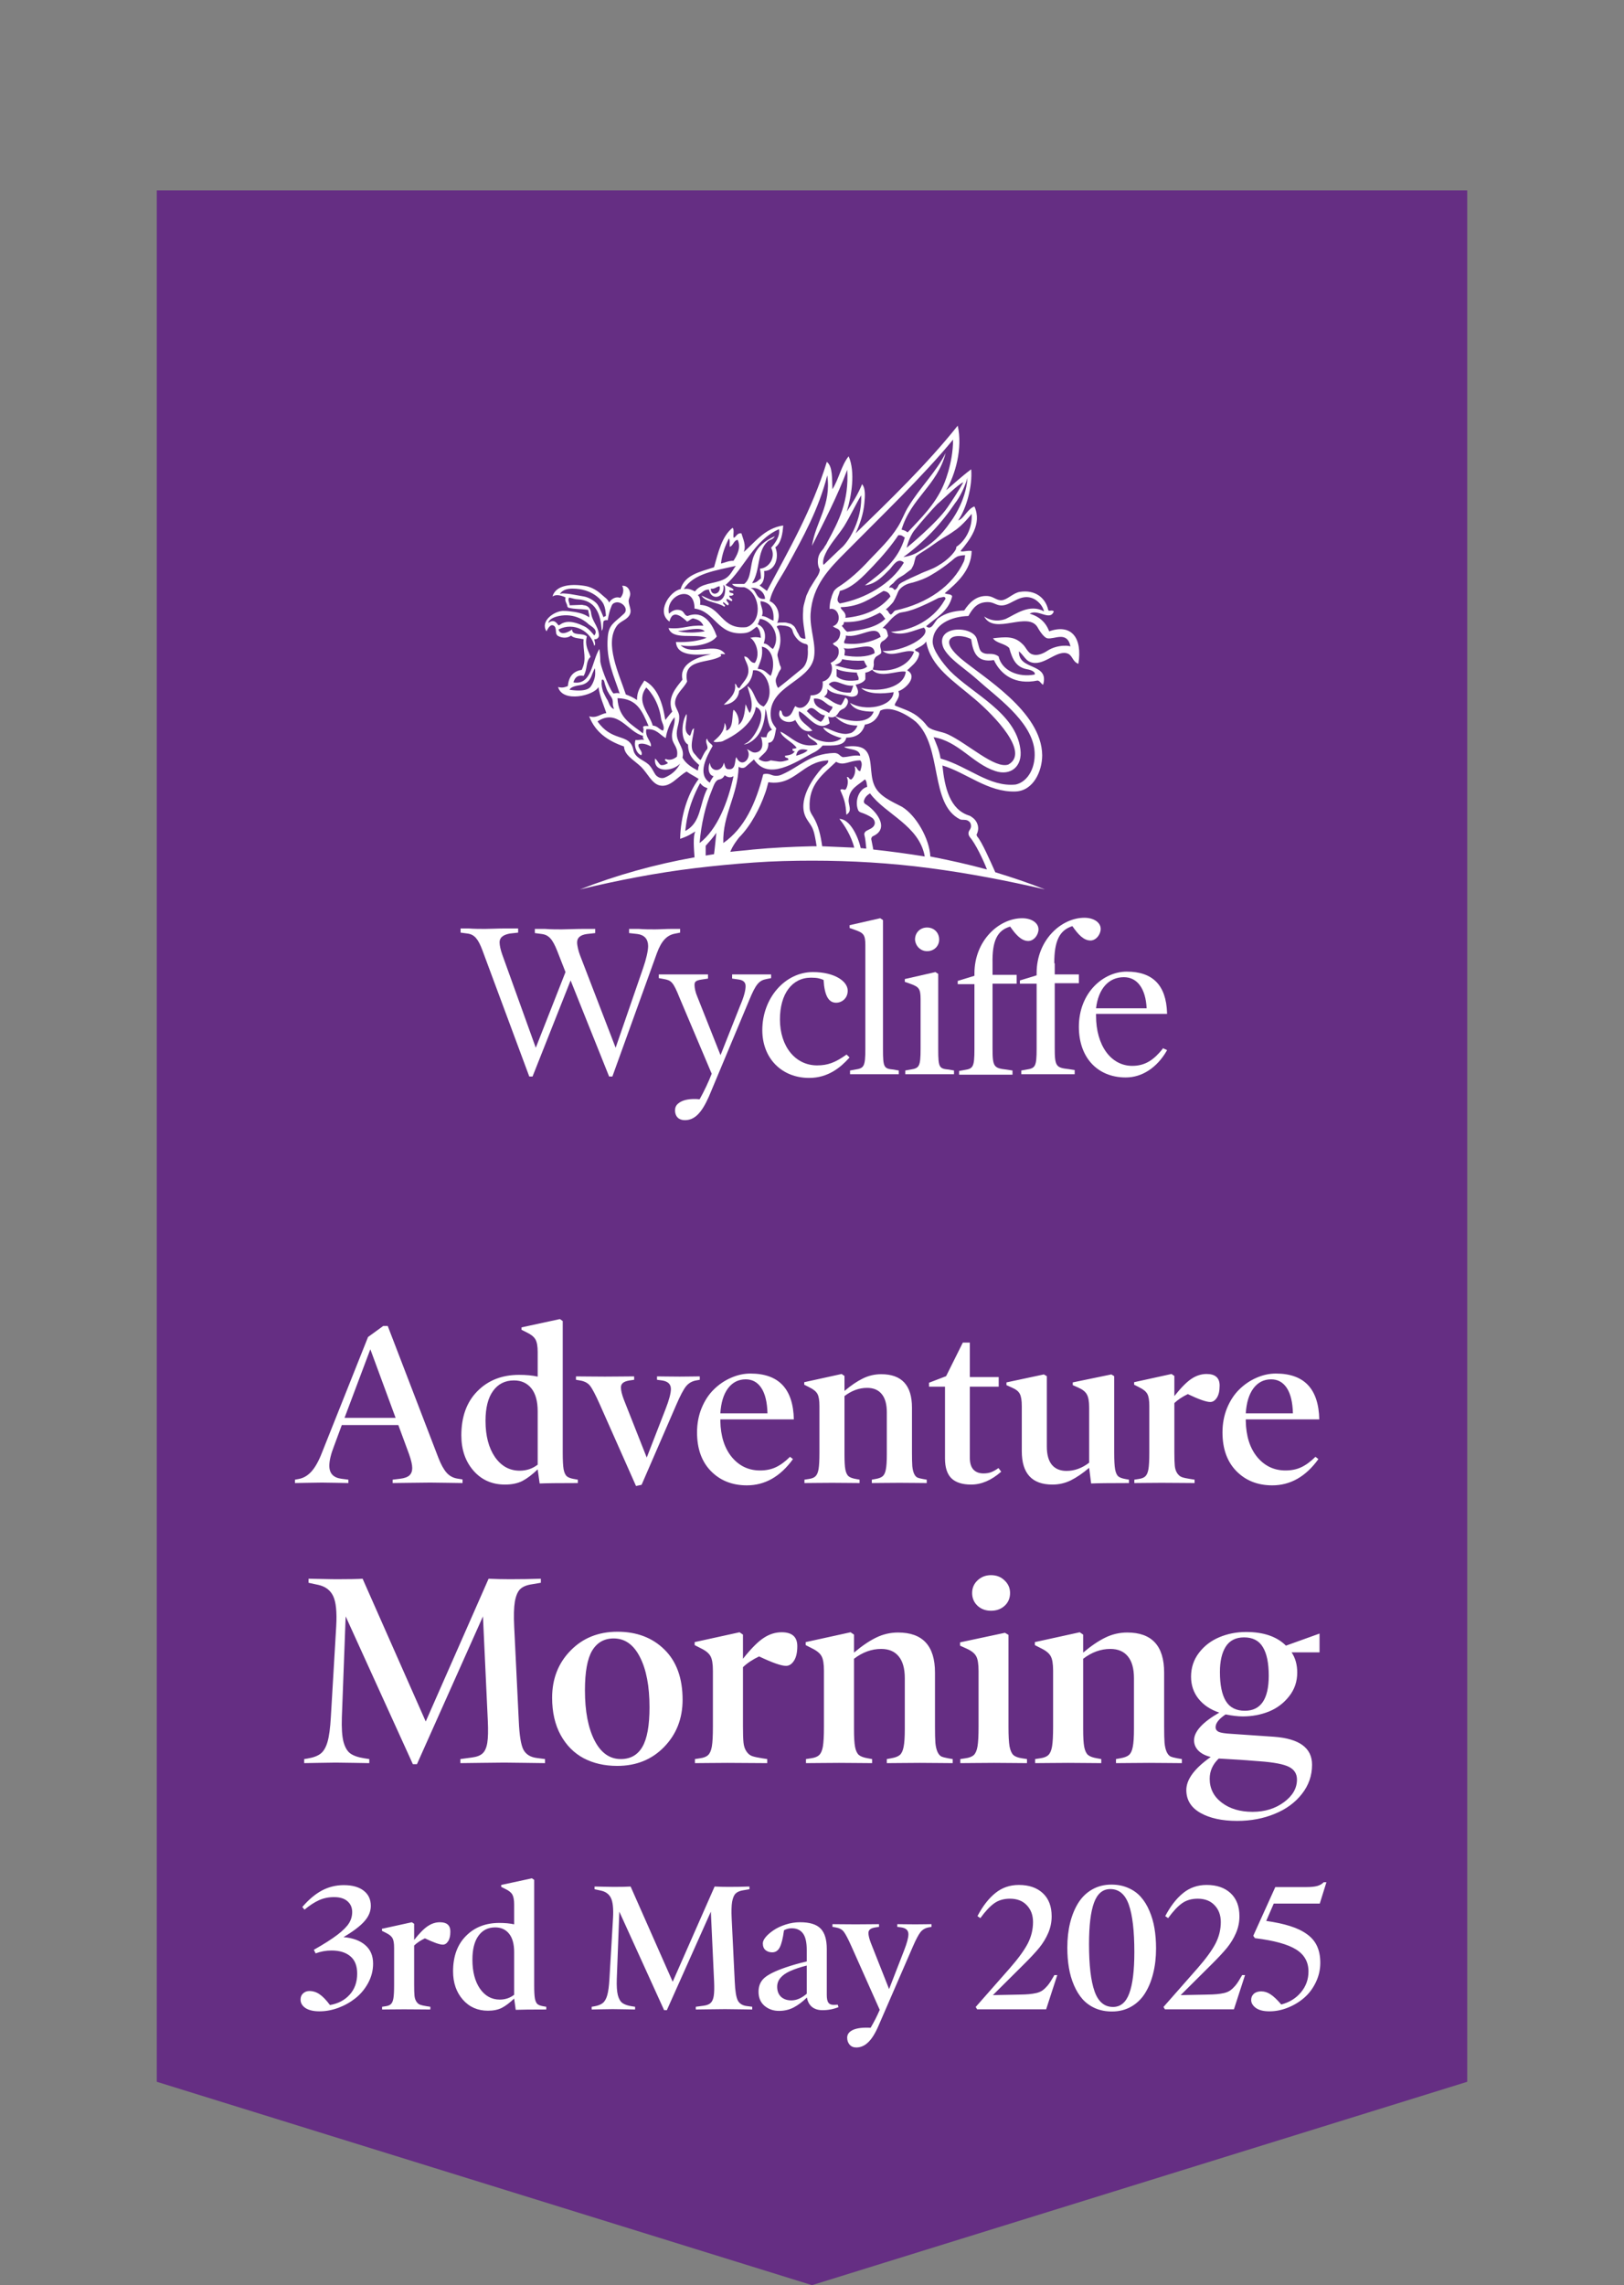 <svg width="145" height="204" viewBox="0 0 145 204" fill="none" xmlns="http://www.w3.org/2000/svg">
<rect x="0" y="0" width="145" height="204" fill="#808080" stroke="none"/>
<g clip-path="url(#clip0_1_30)">
<path d="M131 185.845L72.5 204L14 185.845V17H131V185.845Z" fill="#652E83"/>
<path d="M41.299 132.072V132.395C41.195 132.395 40.755 132.388 39.98 132.375C39.212 132.362 38.691 132.355 38.418 132.355C38.138 132.355 37.533 132.362 36.602 132.375C35.671 132.388 35.156 132.395 35.059 132.395V132.092L35.703 132.014C36.1 131.968 36.383 131.867 36.553 131.711C36.722 131.555 36.807 131.337 36.807 131.057C36.807 130.764 36.712 130.35 36.523 129.816L35.566 127.219H30.518L29.824 129.094C29.544 129.81 29.404 130.396 29.404 130.852C29.404 131.535 29.769 131.923 30.498 132.014L31.104 132.092V132.395C30.999 132.395 30.648 132.388 30.049 132.375C29.45 132.362 29.014 132.355 28.74 132.355C28.467 132.355 28.024 132.362 27.412 132.375C26.8 132.388 26.442 132.395 26.338 132.395V132.092L26.66 132.033C27.096 131.955 27.48 131.73 27.812 131.359C28.145 130.988 28.454 130.435 28.74 129.699L32.861 119.357L34.219 118.371H34.619L39.141 130.139C39.368 130.725 39.609 131.164 39.863 131.457C40.117 131.75 40.436 131.929 40.82 131.994L41.299 132.072ZM30.762 126.574H35.322L33.066 120.451L30.762 126.574ZM51.592 132.092V132.395C49.88 132.395 48.743 132.408 48.184 132.434L48.008 131.174C47.52 131.643 47.064 131.988 46.641 132.209C46.217 132.424 45.7 132.531 45.088 132.531C43.935 132.531 42.998 132.118 42.275 131.291C41.553 130.464 41.191 129.413 41.191 128.137C41.191 126.47 41.67 125.155 42.627 124.191C43.584 123.221 44.824 122.736 46.348 122.736C46.986 122.736 47.539 122.788 48.008 122.893V120.695C48.008 120.188 47.943 119.816 47.812 119.582C47.682 119.348 47.428 119.139 47.051 118.957L46.562 118.713V118.498L49.99 117.756L50.244 117.932V129.699C50.244 130.37 50.27 130.858 50.322 131.164C50.381 131.464 50.475 131.672 50.605 131.789C50.736 131.9 50.95 131.981 51.25 132.033L51.592 132.092ZM48.008 130.754V125.998C48.008 125.093 47.819 124.406 47.441 123.938C47.064 123.469 46.546 123.234 45.889 123.234C45.094 123.234 44.473 123.547 44.023 124.172C43.574 124.79 43.35 125.679 43.35 126.838C43.35 128.173 43.63 129.25 44.19 130.07C44.756 130.884 45.495 131.291 46.406 131.291C47.005 131.291 47.539 131.112 48.008 130.754ZM62.48 122.873V123.176L62.158 123.234C61.787 123.299 61.484 123.475 61.25 123.762C61.022 124.048 60.732 124.598 60.381 125.412L57.285 132.551L56.787 132.658L53.545 125.354C53.161 124.494 52.871 123.944 52.676 123.703C52.48 123.456 52.178 123.299 51.768 123.234L51.426 123.176V122.873C51.556 122.873 51.937 122.876 52.568 122.883C53.206 122.889 53.685 122.893 54.004 122.893C54.323 122.893 54.808 122.889 55.459 122.883C56.117 122.876 56.504 122.873 56.621 122.873V123.176L56.221 123.234C55.934 123.28 55.732 123.355 55.615 123.459C55.498 123.557 55.44 123.69 55.44 123.859C55.44 124.126 55.527 124.491 55.703 124.953L57.744 130.119L59.424 125.793C59.743 124.973 59.902 124.374 59.902 123.996C59.902 123.566 59.635 123.312 59.102 123.234L58.662 123.176V122.873C58.792 122.873 59.082 122.876 59.531 122.883C59.987 122.889 60.371 122.893 60.684 122.893C61.003 122.893 61.348 122.889 61.719 122.883C62.096 122.876 62.35 122.873 62.48 122.873ZM70.879 126.711H64.316V126.857C64.342 128.205 64.684 129.279 65.342 130.08C66.006 130.874 66.846 131.271 67.861 131.271C68.395 131.271 68.867 131.174 69.277 130.979C69.694 130.783 70.114 130.474 70.537 130.051L70.801 130.256C69.674 131.818 68.301 132.6 66.68 132.6C65.378 132.6 64.31 132.176 63.477 131.33C62.65 130.484 62.236 129.331 62.236 127.873C62.236 127.092 62.373 126.366 62.647 125.695C62.926 125.025 63.291 124.471 63.74 124.035C64.189 123.592 64.697 123.247 65.264 123C65.837 122.746 66.416 122.619 67.002 122.619C69.528 122.619 70.82 123.983 70.879 126.711ZM64.316 126.174H68.525C68.499 125.178 68.317 124.423 67.978 123.908C67.64 123.394 67.174 123.137 66.582 123.137C65.931 123.137 65.404 123.404 65 123.938C64.603 124.471 64.375 125.217 64.316 126.174ZM82.744 132.092V132.395C82.633 132.395 82.279 132.391 81.68 132.385C81.081 132.378 80.622 132.375 80.303 132.375C79.99 132.375 79.534 132.378 78.936 132.385C78.337 132.391 77.972 132.395 77.842 132.395V132.092L78.164 132.033C78.47 131.981 78.688 131.896 78.818 131.779C78.949 131.662 79.04 131.464 79.092 131.184C79.15 130.904 79.18 130.461 79.18 129.855V126.076C79.18 125.354 79.027 124.81 78.721 124.445C78.421 124.081 77.988 123.898 77.422 123.898C76.712 123.898 76.038 124.143 75.4 124.631V129.855C75.4 130.467 75.426 130.91 75.478 131.184C75.531 131.457 75.622 131.656 75.752 131.779C75.889 131.896 76.113 131.981 76.426 132.033L76.748 132.092V132.395C76.618 132.395 76.253 132.391 75.654 132.385C75.062 132.378 74.606 132.375 74.287 132.375C73.968 132.375 73.506 132.378 72.9 132.385C72.301 132.391 71.943 132.395 71.826 132.395V132.092L72.207 132.033C72.487 131.994 72.689 131.913 72.812 131.789C72.943 131.665 73.034 131.454 73.086 131.154C73.138 130.848 73.164 130.363 73.164 129.699V125.52C73.164 125.012 73.106 124.654 72.988 124.445C72.878 124.23 72.643 124.035 72.285 123.859L71.807 123.615V123.391L75.147 122.658L75.4 122.834V124.172C75.986 123.677 76.533 123.306 77.041 123.059C77.555 122.805 78.102 122.678 78.682 122.678C80.511 122.678 81.426 123.671 81.426 125.656V129.699C81.426 130.214 81.436 130.607 81.455 130.881C81.481 131.154 81.533 131.379 81.611 131.555C81.689 131.724 81.784 131.838 81.894 131.896C82.012 131.949 82.181 131.994 82.402 132.033L82.744 132.092ZM89.15 131.057L89.394 131.379C88.522 132.147 87.627 132.531 86.709 132.531C85.928 132.531 85.342 132.346 84.951 131.975C84.567 131.597 84.375 131.005 84.375 130.197V123.791H82.949V123.439L84.473 122.854L85.967 119.855H86.592V122.932H89.17V123.791H86.592V130.139C86.592 130.601 86.696 130.949 86.904 131.184C87.119 131.418 87.422 131.535 87.812 131.535C88.066 131.535 88.291 131.499 88.486 131.428C88.682 131.356 88.903 131.232 89.15 131.057ZM100.801 132.092V132.395C99.108 132.395 97.982 132.408 97.422 132.434L97.246 131.037C96.66 131.532 96.11 131.906 95.596 132.16C95.088 132.408 94.544 132.531 93.965 132.531C92.142 132.531 91.231 131.538 91.231 129.553V125.539C91.231 125.018 91.172 124.65 91.055 124.436C90.944 124.214 90.713 124.029 90.361 123.879L89.863 123.654V123.41L93.203 122.697L93.467 122.854V129.133C93.467 129.855 93.617 130.399 93.916 130.764C94.222 131.128 94.658 131.311 95.225 131.311C95.934 131.311 96.608 131.066 97.246 130.578V125.637C97.246 125.109 97.178 124.725 97.041 124.484C96.911 124.243 96.66 124.042 96.289 123.879L95.781 123.654V123.41L99.228 122.697L99.482 122.854V129.699C99.482 130.37 99.508 130.858 99.561 131.164C99.619 131.464 99.71 131.672 99.834 131.789C99.964 131.9 100.176 131.981 100.469 132.033L100.801 132.092ZM108.896 123.693C108.896 124.169 108.812 124.533 108.643 124.787C108.48 125.035 108.284 125.158 108.057 125.158C107.705 125.158 107.038 124.924 106.055 124.455C105.566 124.689 105.166 124.956 104.853 125.256V129.68C104.853 130.201 104.866 130.594 104.893 130.861C104.919 131.122 104.99 131.34 105.107 131.516C105.225 131.691 105.365 131.809 105.527 131.867C105.69 131.926 105.941 131.981 106.279 132.033L106.66 132.092V132.395C106.497 132.395 106.042 132.391 105.293 132.385C104.544 132.378 104.014 132.375 103.701 132.375C103.382 132.375 102.926 132.378 102.334 132.385C101.748 132.391 101.396 132.395 101.279 132.395V132.092L101.66 132.033C101.94 131.994 102.142 131.913 102.266 131.789C102.396 131.665 102.487 131.454 102.539 131.154C102.591 130.848 102.617 130.363 102.617 129.699V125.52C102.617 125.012 102.559 124.654 102.441 124.445C102.331 124.23 102.096 124.035 101.738 123.859L101.26 123.615V123.391L104.6 122.658L104.853 122.834V124.631C105.459 123.869 105.973 123.352 106.396 123.078C106.82 122.798 107.266 122.658 107.734 122.658C108.509 122.658 108.896 123.003 108.896 123.693ZM117.793 126.711H111.23V126.857C111.256 128.205 111.598 129.279 112.256 130.08C112.92 130.874 113.76 131.271 114.775 131.271C115.309 131.271 115.781 131.174 116.191 130.979C116.608 130.783 117.028 130.474 117.451 130.051L117.715 130.256C116.589 131.818 115.215 132.6 113.594 132.6C112.292 132.6 111.224 132.176 110.391 131.33C109.564 130.484 109.15 129.331 109.15 127.873C109.15 127.092 109.287 126.366 109.56 125.695C109.84 125.025 110.205 124.471 110.654 124.035C111.103 123.592 111.611 123.247 112.178 123C112.751 122.746 113.33 122.619 113.916 122.619C116.442 122.619 117.734 123.983 117.793 126.711ZM111.23 126.174H115.439C115.413 125.178 115.231 124.423 114.893 123.908C114.554 123.394 114.089 123.137 113.496 123.137C112.845 123.137 112.318 123.404 111.914 123.938C111.517 124.471 111.289 125.217 111.23 126.174ZM48.664 157.035V157.398C48.516 157.398 47.953 157.391 46.977 157.375C46 157.359 45.348 157.352 45.02 157.352C44.691 157.352 43.988 157.359 42.91 157.375C41.832 157.391 41.23 157.398 41.105 157.398V157.035L42.137 156.895C42.566 156.84 42.883 156.719 43.086 156.531C43.297 156.336 43.438 156.02 43.508 155.582C43.578 155.145 43.594 154.496 43.555 153.637L43.121 144.297L37.227 157.492H36.863L30.863 144.297L30.523 153.32C30.492 154.25 30.539 154.969 30.664 155.477C30.797 155.977 31 156.328 31.273 156.531C31.555 156.734 31.969 156.879 32.516 156.965L32.973 157.035V157.398C32.855 157.398 32.41 157.391 31.637 157.375C30.863 157.359 30.309 157.352 29.973 157.352C29.645 157.352 29.129 157.359 28.426 157.375C27.73 157.391 27.309 157.398 27.16 157.398V157.035L27.453 156.988C27.977 156.902 28.371 156.754 28.637 156.543C28.902 156.332 29.105 155.98 29.246 155.488C29.387 154.996 29.484 154.266 29.539 153.297L30.02 145.164C30.09 143.906 30 143.016 29.75 142.492C29.5 141.961 29.055 141.625 28.414 141.484L27.547 141.297V140.934C27.695 140.934 28.078 140.941 28.695 140.957C29.32 140.973 29.793 140.98 30.113 140.98C31.176 140.98 31.93 140.965 32.375 140.934L38.012 153.684L43.625 140.934C44.234 140.965 44.867 140.98 45.523 140.98C46.539 140.98 47.461 140.965 48.289 140.934V141.297L47.445 141.438C47 141.508 46.664 141.652 46.438 141.871C46.219 142.09 46.062 142.461 45.969 142.984C45.883 143.5 45.863 144.242 45.91 145.211L46.32 153.637C46.375 154.91 46.512 155.762 46.73 156.191C46.957 156.621 47.363 156.871 47.949 156.941L48.664 157.035ZM60.945 151.738C60.945 153.418 60.395 154.824 59.293 155.957C58.199 157.082 56.805 157.645 55.109 157.645C53.984 157.645 52.988 157.418 52.121 156.965C51.254 156.504 50.566 155.812 50.059 154.891C49.551 153.961 49.297 152.852 49.297 151.562C49.297 149.875 49.844 148.473 50.938 147.355C52.031 146.23 53.43 145.668 55.133 145.668C56.852 145.668 58.25 146.199 59.328 147.262C60.406 148.324 60.945 149.816 60.945 151.738ZM57.992 152.406C57.992 150.531 57.707 149.039 57.137 147.93C56.574 146.82 55.793 146.266 54.793 146.266C53.949 146.266 53.309 146.629 52.871 147.355C52.441 148.074 52.227 149.254 52.227 150.895C52.227 152.762 52.512 154.254 53.082 155.371C53.652 156.48 54.434 157.035 55.426 157.035C56.285 157.035 56.926 156.676 57.348 155.957C57.777 155.23 57.992 154.047 57.992 152.406ZM71.188 146.957C71.188 147.527 71.086 147.965 70.883 148.27C70.688 148.566 70.453 148.715 70.18 148.715C69.758 148.715 68.957 148.434 67.777 147.871C67.191 148.152 66.711 148.473 66.336 148.832V154.141C66.336 154.766 66.352 155.238 66.383 155.559C66.414 155.871 66.5 156.133 66.641 156.344C66.781 156.555 66.949 156.695 67.144 156.766C67.34 156.836 67.641 156.902 68.047 156.965L68.504 157.035V157.398C68.309 157.398 67.762 157.395 66.863 157.387C65.965 157.379 65.328 157.375 64.953 157.375C64.57 157.375 64.023 157.379 63.312 157.387C62.609 157.395 62.188 157.398 62.047 157.398V157.035L62.504 156.965C62.84 156.918 63.082 156.82 63.23 156.672C63.387 156.523 63.496 156.27 63.559 155.91C63.621 155.543 63.652 154.961 63.652 154.164V149.148C63.652 148.539 63.582 148.109 63.441 147.859C63.309 147.602 63.027 147.367 62.598 147.156L62.023 146.863V146.594L66.031 145.715L66.336 145.926V148.082C67.062 147.168 67.68 146.547 68.188 146.219C68.695 145.883 69.231 145.715 69.793 145.715C70.723 145.715 71.188 146.129 71.188 146.957ZM85.062 157.035V157.398C84.93 157.398 84.504 157.395 83.785 157.387C83.066 157.379 82.516 157.375 82.133 157.375C81.758 157.375 81.211 157.379 80.492 157.387C79.773 157.395 79.336 157.398 79.18 157.398V157.035L79.566 156.965C79.934 156.902 80.195 156.801 80.352 156.66C80.508 156.52 80.617 156.281 80.68 155.945C80.75 155.609 80.785 155.078 80.785 154.352V149.816C80.785 148.949 80.602 148.297 80.234 147.859C79.875 147.422 79.356 147.203 78.676 147.203C77.824 147.203 77.016 147.496 76.25 148.082V154.352C76.25 155.086 76.281 155.617 76.344 155.945C76.406 156.273 76.516 156.512 76.672 156.66C76.836 156.801 77.106 156.902 77.481 156.965L77.867 157.035V157.398C77.711 157.398 77.273 157.395 76.555 157.387C75.844 157.379 75.297 157.375 74.914 157.375C74.531 157.375 73.977 157.379 73.25 157.387C72.531 157.395 72.102 157.398 71.961 157.398V157.035L72.418 156.965C72.754 156.918 72.996 156.82 73.144 156.672C73.301 156.523 73.41 156.27 73.473 155.91C73.535 155.543 73.566 154.961 73.566 154.164V149.148C73.566 148.539 73.496 148.109 73.356 147.859C73.223 147.602 72.941 147.367 72.512 147.156L71.938 146.863V146.594L75.945 145.715L76.25 145.926V147.531C76.953 146.938 77.609 146.492 78.219 146.195C78.836 145.891 79.492 145.738 80.188 145.738C82.383 145.738 83.481 146.93 83.481 149.312V154.164C83.481 154.781 83.492 155.254 83.516 155.582C83.547 155.91 83.609 156.18 83.703 156.391C83.797 156.594 83.91 156.73 84.043 156.801C84.184 156.863 84.387 156.918 84.652 156.965L85.062 157.035ZM90.184 142.211C90.184 142.672 90.023 143.051 89.703 143.348C89.383 143.645 88.977 143.793 88.484 143.793C88 143.793 87.598 143.645 87.277 143.348C86.957 143.043 86.797 142.664 86.797 142.211C86.797 141.766 86.957 141.391 87.277 141.086C87.606 140.773 88.008 140.617 88.484 140.617C88.969 140.617 89.371 140.773 89.691 141.086C90.019 141.391 90.184 141.766 90.184 142.211ZM91.695 157.035V157.398C91.539 157.398 91.106 157.395 90.394 157.387C89.691 157.379 89.148 157.375 88.766 157.375C88.375 157.375 87.809 157.379 87.066 157.387C86.324 157.395 85.883 157.398 85.742 157.398V157.035L86.199 156.965C86.543 156.918 86.793 156.82 86.949 156.672C87.106 156.523 87.215 156.27 87.277 155.91C87.34 155.543 87.371 154.961 87.371 154.164V149.172C87.371 148.547 87.301 148.109 87.16 147.859C87.027 147.602 86.746 147.375 86.316 147.18L85.719 146.91V146.617L89.727 145.762L90.043 145.949V154.164C90.043 154.961 90.074 155.539 90.137 155.898C90.207 156.258 90.316 156.512 90.465 156.66C90.621 156.809 90.879 156.91 91.238 156.965L91.695 157.035ZM105.523 157.035V157.398C105.391 157.398 104.965 157.395 104.246 157.387C103.527 157.379 102.977 157.375 102.594 157.375C102.219 157.375 101.672 157.379 100.953 157.387C100.234 157.395 99.797 157.398 99.641 157.398V157.035L100.027 156.965C100.394 156.902 100.656 156.801 100.812 156.66C100.969 156.52 101.078 156.281 101.141 155.945C101.211 155.609 101.246 155.078 101.246 154.352V149.816C101.246 148.949 101.062 148.297 100.695 147.859C100.336 147.422 99.816 147.203 99.137 147.203C98.285 147.203 97.477 147.496 96.711 148.082V154.352C96.711 155.086 96.742 155.617 96.805 155.945C96.867 156.273 96.977 156.512 97.133 156.66C97.297 156.801 97.566 156.902 97.941 156.965L98.328 157.035V157.398C98.172 157.398 97.734 157.395 97.016 157.387C96.305 157.379 95.758 157.375 95.375 157.375C94.992 157.375 94.438 157.379 93.711 157.387C92.992 157.395 92.562 157.398 92.422 157.398V157.035L92.879 156.965C93.215 156.918 93.457 156.82 93.606 156.672C93.762 156.523 93.871 156.27 93.934 155.91C93.996 155.543 94.027 154.961 94.027 154.164V149.148C94.027 148.539 93.957 148.109 93.816 147.859C93.684 147.602 93.402 147.367 92.973 147.156L92.398 146.863V146.594L96.406 145.715L96.711 145.926V147.531C97.414 146.938 98.07 146.492 98.68 146.195C99.297 145.891 99.953 145.738 100.648 145.738C102.844 145.738 103.941 146.93 103.941 149.312V154.164C103.941 154.781 103.953 155.254 103.977 155.582C104.008 155.91 104.07 156.18 104.164 156.391C104.258 156.594 104.371 156.73 104.504 156.801C104.644 156.863 104.848 156.918 105.113 156.965L105.523 157.035ZM117.816 145.832V147.508H115.32C115.656 148.008 115.824 148.609 115.824 149.312C115.824 150.117 115.582 150.824 115.098 151.434C114.621 152.043 114.02 152.496 113.293 152.793C112.566 153.082 111.789 153.227 110.961 153.227C110.539 153.227 110.027 153.168 109.426 153.051C108.832 153.449 108.535 153.828 108.535 154.188C108.535 154.375 108.629 154.516 108.816 154.609C109.012 154.695 109.398 154.754 109.977 154.785L113.738 155.043C116.012 155.207 117.148 156.039 117.148 157.539C117.148 158.508 116.848 159.375 116.246 160.141C115.645 160.914 114.836 161.508 113.82 161.922C112.805 162.344 111.684 162.555 110.457 162.555C109.113 162.555 108.019 162.316 107.176 161.84C106.34 161.363 105.922 160.684 105.922 159.801C105.922 158.855 106.648 157.871 108.102 156.848C107.641 156.738 107.277 156.555 107.012 156.297C106.746 156.031 106.613 155.719 106.613 155.359C106.613 154.578 107.363 153.754 108.863 152.887C108.082 152.629 107.465 152.219 107.012 151.656C106.566 151.094 106.344 150.434 106.344 149.676C106.344 148.879 106.578 148.172 107.047 147.555C107.516 146.938 108.121 146.473 108.863 146.16C109.605 145.848 110.406 145.691 111.266 145.691C112.82 145.691 114.004 146.098 114.816 146.91L117.816 145.832ZM115.801 158.863C115.801 158.355 115.566 157.98 115.098 157.738C114.629 157.496 113.762 157.328 112.496 157.234C111.402 157.141 110.176 157.059 108.816 156.988C108.277 157.504 108.008 158.105 108.008 158.793C108.008 159.668 108.367 160.379 109.086 160.926C109.805 161.473 110.723 161.746 111.84 161.746C112.926 161.746 113.855 161.461 114.629 160.891C115.41 160.32 115.801 159.645 115.801 158.863ZM113.281 149.594C113.281 148.461 113.105 147.609 112.754 147.039C112.41 146.461 111.852 146.172 111.078 146.172C110.336 146.172 109.789 146.449 109.437 147.004C109.094 147.551 108.922 148.305 108.922 149.266C108.922 150.414 109.098 151.277 109.449 151.855C109.801 152.434 110.367 152.723 111.148 152.723C112.57 152.723 113.281 151.68 113.281 149.594ZM33.312 175.297C33.312 175.901 33.167 176.474 32.875 177.016C32.583 177.557 32.208 178.01 31.75 178.375C31.292 178.74 30.779 179.029 30.211 179.242C29.643 179.451 29.083 179.555 28.531 179.555C27.995 179.555 27.578 179.458 27.281 179.266C26.984 179.068 26.836 178.815 26.836 178.508C26.836 178.273 26.912 178.089 27.062 177.953C27.219 177.812 27.404 177.742 27.617 177.742C27.951 177.742 28.255 177.839 28.531 178.031C28.812 178.219 29.122 178.539 29.461 178.992C30.19 178.867 30.776 178.56 31.219 178.07C31.667 177.576 31.891 176.948 31.891 176.188C31.891 175.49 31.685 174.971 31.273 174.633C30.867 174.294 30.31 174.125 29.602 174.125C29.112 174.125 28.638 174.211 28.18 174.383L28.023 174.062C28.94 173.542 29.646 173.091 30.141 172.711C30.641 172.326 30.982 171.982 31.164 171.68C31.352 171.378 31.445 171.047 31.445 170.688C31.445 170.292 31.305 169.971 31.023 169.727C30.747 169.482 30.349 169.359 29.828 169.359C29.328 169.359 28.875 169.453 28.469 169.641C28.068 169.823 27.641 170.102 27.188 170.477L26.992 170.242C27.555 169.586 28.135 169.096 28.734 168.773C29.338 168.451 29.992 168.289 30.695 168.289C31.461 168.289 32.055 168.456 32.477 168.789C32.898 169.117 33.109 169.568 33.109 170.141C33.109 170.635 32.914 171.099 32.523 171.531C32.138 171.964 31.521 172.43 30.672 172.93C31.505 173.003 32.154 173.242 32.617 173.648C33.081 174.049 33.312 174.599 33.312 175.297ZM40.211 172.43C40.211 172.81 40.143 173.102 40.008 173.305C39.878 173.503 39.721 173.602 39.539 173.602C39.258 173.602 38.724 173.414 37.938 173.039C37.547 173.227 37.227 173.44 36.977 173.68V177.219C36.977 177.635 36.987 177.951 37.008 178.164C37.029 178.372 37.086 178.547 37.18 178.688C37.273 178.828 37.385 178.922 37.516 178.969C37.646 179.016 37.846 179.06 38.117 179.102L38.422 179.148V179.391C38.292 179.391 37.927 179.388 37.328 179.383C36.729 179.378 36.305 179.375 36.055 179.375C35.8 179.375 35.435 179.378 34.961 179.383C34.492 179.388 34.211 179.391 34.117 179.391V179.148L34.422 179.102C34.646 179.07 34.807 179.005 34.906 178.906C35.01 178.807 35.083 178.638 35.125 178.398C35.167 178.154 35.188 177.766 35.188 177.234V173.891C35.188 173.484 35.141 173.198 35.047 173.031C34.958 172.859 34.771 172.703 34.484 172.562L34.102 172.367V172.188L36.773 171.602L36.977 171.742V173.18C37.461 172.57 37.872 172.156 38.211 171.938C38.55 171.714 38.906 171.602 39.281 171.602C39.901 171.602 40.211 171.878 40.211 172.43ZM48.773 179.148V179.391C47.404 179.391 46.495 179.401 46.047 179.422L45.906 178.414C45.516 178.789 45.151 179.065 44.812 179.242C44.474 179.414 44.06 179.5 43.57 179.5C42.648 179.5 41.898 179.169 41.32 178.508C40.742 177.846 40.453 177.005 40.453 175.984C40.453 174.651 40.836 173.599 41.602 172.828C42.367 172.052 43.359 171.664 44.578 171.664C45.089 171.664 45.531 171.706 45.906 171.789V170.031C45.906 169.625 45.854 169.328 45.75 169.141C45.646 168.953 45.443 168.786 45.141 168.641L44.75 168.445V168.273L47.492 167.68L47.695 167.82V177.234C47.695 177.771 47.716 178.161 47.758 178.406C47.805 178.646 47.88 178.812 47.984 178.906C48.089 178.995 48.26 179.06 48.5 179.102L48.773 179.148ZM45.906 178.078V174.273C45.906 173.549 45.755 173 45.453 172.625C45.151 172.25 44.737 172.062 44.211 172.062C43.575 172.062 43.078 172.312 42.719 172.812C42.359 173.307 42.18 174.018 42.18 174.945C42.18 176.013 42.404 176.875 42.852 177.531C43.305 178.182 43.896 178.508 44.625 178.508C45.104 178.508 45.531 178.365 45.906 178.078ZM67.164 179.148V179.391C67.065 179.391 66.69 179.385 66.039 179.375C65.388 179.365 64.953 179.359 64.734 179.359C64.516 179.359 64.047 179.365 63.328 179.375C62.609 179.385 62.208 179.391 62.125 179.391V179.148L62.812 179.055C63.099 179.018 63.31 178.938 63.445 178.812C63.586 178.682 63.68 178.471 63.727 178.18C63.773 177.888 63.784 177.456 63.758 176.883L63.469 170.656L59.539 179.453H59.297L55.297 170.656L55.07 176.672C55.05 177.292 55.081 177.771 55.164 178.109C55.253 178.443 55.388 178.677 55.57 178.812C55.758 178.948 56.034 179.044 56.398 179.102L56.703 179.148V179.391C56.625 179.391 56.328 179.385 55.812 179.375C55.297 179.365 54.927 179.359 54.703 179.359C54.484 179.359 54.141 179.365 53.672 179.375C53.208 179.385 52.927 179.391 52.828 179.391V179.148L53.023 179.117C53.372 179.06 53.635 178.961 53.812 178.82C53.99 178.68 54.125 178.445 54.219 178.117C54.312 177.789 54.378 177.302 54.414 176.656L54.734 171.234C54.781 170.396 54.721 169.802 54.555 169.453C54.388 169.099 54.091 168.875 53.664 168.781L53.086 168.656V168.414C53.185 168.414 53.44 168.419 53.852 168.43C54.268 168.44 54.583 168.445 54.797 168.445C55.505 168.445 56.008 168.435 56.305 168.414L60.062 176.914L63.805 168.414C64.211 168.435 64.633 168.445 65.07 168.445C65.747 168.445 66.362 168.435 66.914 168.414V168.656L66.352 168.75C66.055 168.797 65.831 168.893 65.68 169.039C65.534 169.185 65.43 169.432 65.367 169.781C65.31 170.125 65.297 170.62 65.328 171.266L65.602 176.883C65.638 177.732 65.729 178.299 65.875 178.586C66.026 178.872 66.297 179.039 66.688 179.086L67.164 179.148ZM74.797 178.961L74.867 179.18C74.419 179.362 73.943 179.453 73.438 179.453C73.057 179.453 72.745 179.357 72.5 179.164C72.26 178.966 72.109 178.685 72.047 178.32C71.651 178.706 71.255 179.003 70.859 179.211C70.463 179.414 70.029 179.516 69.555 179.516C69.049 179.516 68.617 179.365 68.258 179.062C67.904 178.76 67.727 178.341 67.727 177.805C67.727 177.284 67.904 176.87 68.258 176.562C68.612 176.255 69.245 175.945 70.156 175.633C70.771 175.424 71.396 175.247 72.031 175.102V174.078C72.031 173.391 71.917 172.896 71.688 172.594C71.463 172.292 71.13 172.141 70.688 172.141C70.443 172.141 70.213 172.201 70 172.32C69.901 173.049 69.773 173.56 69.617 173.852C69.466 174.143 69.242 174.289 68.945 174.289C68.706 174.289 68.505 174.221 68.344 174.086C68.188 173.951 68.109 173.75 68.109 173.484C68.109 173.318 68.198 173.128 68.375 172.914C68.557 172.701 68.794 172.497 69.086 172.305C69.378 172.107 69.734 171.94 70.156 171.805C70.578 171.669 71.005 171.602 71.438 171.602C72.297 171.602 72.909 171.792 73.273 172.172C73.638 172.547 73.82 173.151 73.82 173.984V178.094C73.82 178.417 73.867 178.646 73.961 178.781C74.055 178.911 74.206 178.977 74.414 178.977C74.565 178.977 74.693 178.971 74.797 178.961ZM72.031 177.984V175.469C71.474 175.604 70.974 175.771 70.531 175.969C69.771 176.318 69.391 176.781 69.391 177.359C69.391 177.74 69.505 178.039 69.734 178.258C69.969 178.471 70.276 178.578 70.656 178.578C71.115 178.578 71.573 178.38 72.031 177.984ZM83.172 171.773V172.016L82.914 172.062C82.617 172.115 82.375 172.255 82.188 172.484C82.005 172.714 81.773 173.154 81.492 173.805L78.438 180.844C78.141 181.531 77.831 182.026 77.508 182.328C77.19 182.63 76.838 182.781 76.453 182.781C76.198 182.781 75.997 182.695 75.852 182.523C75.711 182.357 75.641 182.151 75.641 181.906C75.641 181.599 75.82 181.365 76.18 181.203C76.539 181.047 77.057 180.987 77.734 181.023C78.052 180.482 78.323 179.948 78.547 179.422L76.023 173.758C75.716 173.07 75.484 172.63 75.328 172.438C75.172 172.24 74.93 172.115 74.602 172.062L74.328 172.016V171.773C74.432 171.773 74.737 171.776 75.242 171.781C75.753 171.786 76.135 171.789 76.391 171.789C76.646 171.789 77.034 171.786 77.555 171.781C78.081 171.776 78.391 171.773 78.484 171.773V172.016L78.164 172.062C77.935 172.099 77.773 172.159 77.68 172.242C77.586 172.32 77.539 172.427 77.539 172.562C77.539 172.776 77.609 173.068 77.75 173.438L79.383 177.57L80.727 174.109C80.982 173.453 81.109 172.974 81.109 172.672C81.109 172.328 80.896 172.125 80.469 172.062L80.117 172.016V171.773C80.221 171.773 80.453 171.776 80.812 171.781C81.177 171.786 81.484 171.789 81.734 171.789C81.99 171.789 82.266 171.786 82.562 171.781C82.865 171.776 83.068 171.773 83.172 171.773ZM94.141 176.32H94.398L93.406 179.375H87.242L87.117 179.164L90.156 175.711C90.917 174.841 91.453 174.104 91.766 173.5C92.078 172.891 92.234 172.253 92.234 171.586C92.234 170.971 92.049 170.471 91.68 170.086C91.315 169.695 90.812 169.5 90.172 169.5C89.62 169.5 89.151 169.638 88.766 169.914C88.385 170.185 87.974 170.625 87.531 171.234L87.273 171.055C87.742 170.164 88.273 169.479 88.867 169C89.461 168.516 90.162 168.273 90.969 168.273C91.87 168.273 92.583 168.518 93.109 169.008C93.635 169.497 93.898 170.185 93.898 171.07C93.898 171.586 93.797 172.081 93.594 172.555C93.391 173.029 93.122 173.471 92.789 173.883C92.456 174.289 91.987 174.792 91.383 175.391L88.648 178.109L90.984 178.062C91.354 178.057 91.651 178.044 91.875 178.023C92.099 178.003 92.318 177.969 92.531 177.922C92.745 177.87 92.924 177.794 93.07 177.695C93.216 177.591 93.357 177.461 93.492 177.305C93.633 177.148 93.773 176.948 93.914 176.703L94.141 176.32ZM103.219 173.938C103.219 174.745 103.133 175.49 102.961 176.172C102.794 176.849 102.549 177.443 102.227 177.953C101.909 178.458 101.497 178.854 100.992 179.141C100.487 179.427 99.917 179.57 99.281 179.57C98.734 179.57 98.237 179.474 97.789 179.281C97.341 179.083 96.963 178.812 96.656 178.469C96.354 178.125 96.099 177.711 95.891 177.227C95.682 176.742 95.531 176.221 95.438 175.664C95.344 175.107 95.297 174.508 95.297 173.867C95.297 173.065 95.38 172.326 95.547 171.648C95.719 170.966 95.963 170.372 96.281 169.867C96.604 169.357 97.018 168.958 97.523 168.672C98.029 168.385 98.599 168.242 99.234 168.242C99.787 168.242 100.286 168.341 100.734 168.539C101.182 168.732 101.557 169 101.859 169.344C102.167 169.688 102.422 170.102 102.625 170.586C102.833 171.065 102.984 171.583 103.078 172.141C103.172 172.698 103.219 173.297 103.219 173.938ZM101.281 174.258C101.281 172.378 101.117 170.971 100.789 170.039C100.461 169.107 99.909 168.641 99.133 168.641C98.461 168.641 97.977 169.047 97.68 169.859C97.383 170.667 97.234 171.898 97.234 173.555C97.234 175.43 97.398 176.833 97.727 177.766C98.055 178.698 98.604 179.164 99.375 179.164C100.047 179.164 100.531 178.76 100.828 177.953C101.13 177.141 101.281 175.909 101.281 174.258ZM110.906 176.32H111.164L110.172 179.375H104.008L103.883 179.164L106.922 175.711C107.682 174.841 108.219 174.104 108.531 173.5C108.844 172.891 109 172.253 109 171.586C109 170.971 108.815 170.471 108.445 170.086C108.081 169.695 107.578 169.5 106.937 169.5C106.385 169.5 105.917 169.638 105.531 169.914C105.151 170.185 104.74 170.625 104.297 171.234L104.039 171.055C104.508 170.164 105.039 169.479 105.633 169C106.227 168.516 106.927 168.273 107.734 168.273C108.635 168.273 109.349 168.518 109.875 169.008C110.401 169.497 110.664 170.185 110.664 171.07C110.664 171.586 110.562 172.081 110.359 172.555C110.156 173.029 109.888 173.471 109.555 173.883C109.221 174.289 108.753 174.792 108.148 175.391L105.414 178.109L107.75 178.062C108.12 178.057 108.417 178.044 108.641 178.023C108.865 178.003 109.083 177.969 109.297 177.922C109.51 177.87 109.69 177.794 109.836 177.695C109.982 177.591 110.122 177.461 110.258 177.305C110.398 177.148 110.539 176.948 110.68 176.703L110.906 176.32ZM118.188 168.031H118.43L117.836 169.938H113.727L113.055 171.484C113.893 171.604 114.604 171.758 115.188 171.945C115.776 172.128 116.276 172.367 116.688 172.664C117.099 172.956 117.401 173.312 117.594 173.734C117.786 174.151 117.883 174.646 117.883 175.219C117.883 175.839 117.747 176.424 117.477 176.977C117.211 177.529 116.862 177.99 116.43 178.359C115.997 178.729 115.51 179.021 114.969 179.234C114.432 179.448 113.891 179.555 113.344 179.555C112.812 179.555 112.406 179.453 112.125 179.25C111.849 179.042 111.711 178.807 111.711 178.547C111.711 178.318 111.789 178.133 111.945 177.992C112.107 177.846 112.328 177.773 112.609 177.773C112.906 177.773 113.187 177.865 113.453 178.047C113.724 178.224 114.039 178.523 114.398 178.945C115.128 178.753 115.714 178.391 116.156 177.859C116.604 177.323 116.828 176.703 116.828 176C116.828 175.146 116.458 174.49 115.719 174.031C114.979 173.568 113.755 173.232 112.047 173.023L111.898 172.812L113.867 168.461H116.656C117.052 168.461 117.367 168.43 117.602 168.367C117.836 168.305 118.031 168.193 118.188 168.031Z" fill="white"/>
<path d="M60.313 83.34L60.727 83.257V82.925H60.644C60.479 82.925 60.188 82.925 59.898 82.925C59.443 82.925 58.904 82.967 58.489 82.967C58.075 82.967 57.495 82.967 57.039 82.925C56.707 82.925 56.376 82.925 56.251 82.925H56.169V83.298L56.914 83.381C57.536 83.464 57.868 83.837 57.868 84.459C57.868 84.873 57.702 85.619 57.412 86.448L54.967 93.535L51.775 85.246C51.651 84.915 51.527 84.417 51.527 84.127C51.527 83.713 51.817 83.464 52.397 83.381L53.143 83.298V82.925H53.06C52.894 82.925 52.48 82.925 52.024 82.925C51.402 82.925 50.574 82.967 50.159 82.967C49.745 82.967 49.164 82.967 48.667 82.925C48.294 82.925 48.004 82.925 47.838 82.925H47.755V83.298L48.377 83.381C48.999 83.464 49.33 83.837 49.745 84.873L50.491 86.779L47.838 93.535L44.854 85.246C44.688 84.79 44.606 84.376 44.606 84.127C44.606 83.588 45.103 83.423 45.517 83.34L46.263 83.257V82.884H46.181C46.015 82.884 45.6 82.884 45.144 82.884C44.523 82.884 43.735 82.925 43.321 82.925C42.906 82.925 42.326 82.925 41.829 82.884C41.456 82.884 41.166 82.884 41 82.884H41.124V83.257L41.746 83.34C42.368 83.423 42.699 83.837 43.072 84.832L47.258 96.104H47.548L50.947 87.525L54.386 96.104H54.676L58.655 85.08C59.069 83.961 59.567 83.464 60.313 83.34Z" fill="white"/>
<path d="M68.85 87.318V86.987H68.767C68.56 86.987 68.394 86.987 68.229 86.987C67.98 86.987 67.69 86.987 67.234 86.987C66.778 86.987 66.364 86.987 66.073 86.987C65.825 86.987 65.618 86.987 65.452 86.987H65.369V87.36L65.949 87.442C66.239 87.484 66.571 87.608 66.571 88.023C66.571 88.396 66.447 88.934 66.073 89.805L64.333 94.198L62.261 88.976C62.095 88.603 62.012 88.188 62.012 87.94C62.012 87.691 62.053 87.525 62.675 87.442L63.214 87.36V86.987H63.131C62.924 86.987 62.675 86.987 62.385 86.987C61.971 86.987 61.473 86.987 60.976 86.987C60.52 86.987 60.064 86.987 59.65 86.987C59.36 86.987 59.111 86.987 58.904 86.987H58.821V87.318L59.277 87.401C59.94 87.525 60.106 87.65 60.686 89.1L63.545 95.856C63.255 96.602 62.882 97.389 62.468 98.135C61.639 98.052 60.934 98.176 60.561 98.508C60.354 98.674 60.271 98.881 60.271 99.13C60.271 99.668 60.603 100 61.142 100C62.012 100 62.634 99.378 63.297 97.886L66.902 89.266C67.483 87.857 67.773 87.525 68.436 87.401L68.85 87.318Z" fill="white"/>
<path d="M75.564 94.156C74.57 94.861 73.906 95.109 72.953 95.109C71.005 95.109 69.638 93.41 69.638 91.007C69.638 88.727 70.715 87.277 72.415 87.277C72.995 87.277 73.243 87.359 73.534 87.484C73.616 88.893 73.989 89.515 74.652 89.515C75.15 89.515 75.689 89.142 75.689 88.437C75.689 87.608 74.528 86.779 72.58 86.779C70.094 86.779 68.063 89.1 68.063 91.96C68.063 94.488 69.803 96.228 72.249 96.228C73.948 96.228 75.067 95.275 75.813 94.446L75.854 94.405L75.606 94.156H75.564Z" fill="white"/>
<path d="M78.838 93.659V82.138L78.59 81.972L75.854 82.594V82.842L76.434 83.049C77.098 83.298 77.263 83.464 77.263 84.376V93.618C77.263 95.234 77.139 95.358 76.352 95.483L75.896 95.566V95.897H75.979C76.186 95.897 76.434 95.897 76.725 95.897C77.139 95.897 77.595 95.897 78.051 95.897C78.507 95.897 79.004 95.897 79.377 95.897C79.667 95.897 79.957 95.897 80.164 95.897H80.247V95.566L79.791 95.483C78.921 95.4 78.838 95.317 78.838 93.659Z" fill="white"/>
<path d="M83.77 93.659V86.945L83.521 86.779L80.786 87.401V87.65L81.366 87.857C82.029 88.106 82.195 88.271 82.195 89.183V93.618C82.195 95.234 82.071 95.358 81.284 95.483L80.828 95.565V95.897H80.91C81.118 95.897 81.366 95.897 81.656 95.897C82.071 95.897 82.527 95.897 82.983 95.897C83.439 95.897 83.936 95.897 84.309 95.897C84.599 95.897 84.889 95.897 85.096 95.897H85.179V95.565L84.723 95.483C83.853 95.4 83.77 95.317 83.77 93.659Z" fill="white"/>
<path d="M82.775 84.914C83.397 84.914 83.853 84.459 83.853 83.878C83.853 83.257 83.397 82.801 82.775 82.801C82.154 82.801 81.698 83.257 81.698 83.878C81.739 84.459 82.195 84.914 82.775 84.914Z" fill="white"/>
<path d="M90.194 82.718C90.733 83.505 91.23 84.003 91.81 84.003C92.308 84.003 92.722 83.464 92.722 82.967C92.722 82.386 92.1 81.972 91.271 81.972C89.199 81.972 87.003 83.961 87.003 86.904V87.111L85.511 87.567V87.857H87.003V93.659C87.003 95.275 86.878 95.4 86.091 95.524L85.635 95.607V95.939H85.718C85.925 95.939 86.174 95.939 86.464 95.939C86.878 95.939 87.334 95.939 87.79 95.939C88.246 95.939 88.743 95.939 89.241 95.939C89.655 95.939 90.028 95.939 90.318 95.939H90.401V95.566L89.862 95.483C88.743 95.358 88.619 95.234 88.619 93.618V87.816H90.774V87.028H88.619V85.992C88.578 84.003 89.034 83.049 90.194 82.718Z" fill="white"/>
<path d="M94.131 85.992C94.131 84.003 94.587 83.049 95.747 82.676C96.286 83.464 96.783 83.961 97.364 83.961C97.861 83.961 98.275 83.422 98.275 82.925C98.275 82.345 97.654 81.93 96.825 81.93C94.753 81.93 92.556 83.92 92.556 86.862V87.07L91.064 87.525V87.815H92.556V93.618C92.556 95.234 92.432 95.358 91.644 95.483L91.188 95.566V95.897H91.271C91.478 95.897 91.727 95.897 92.017 95.897C92.432 95.897 92.888 95.897 93.344 95.897C93.799 95.897 94.297 95.897 94.794 95.897C95.209 95.897 95.582 95.897 95.872 95.897H95.954V95.524L95.416 95.441C94.297 95.317 94.172 95.192 94.172 93.576V87.774H96.328V86.987H94.172V85.992H94.131Z" fill="white"/>
<path d="M103.788 93.659C103.042 94.571 102.296 95.151 101.094 95.151C99.187 95.151 97.861 93.328 97.861 90.675V90.509H104.202V90.427C104.119 87.94 102.917 86.738 100.596 86.738C98.524 86.738 96.328 88.603 96.328 91.67C96.328 94.405 97.985 96.187 100.514 96.187C101.964 96.187 103.29 95.317 104.161 93.825L104.202 93.742L103.829 93.576L103.788 93.659ZM100.348 87.235C101.55 87.235 102.296 88.272 102.378 90.012H97.861C98.068 88.272 98.98 87.235 100.348 87.235Z" fill="white"/>
<path d="M93.675 56.36C93.385 55.572 92.805 55.033 91.934 54.785C92.68 54.329 93.758 55.489 94.09 54.578C93.924 54.412 93.634 54.619 93.592 54.453C93.344 53.334 92.39 52.63 91.064 52.837C90.484 52.92 89.945 53.541 89.448 53.583C88.992 53.624 88.702 53.251 88.205 53.21C87.127 53.127 86.505 53.873 86.091 54.495C85.138 54.536 84.392 54.743 83.77 55.199C83.439 55.448 83.19 56.36 82.692 55.904C83.604 55.116 84.682 54.578 85.013 53.251C84.972 53.003 84.558 53.086 84.35 52.961C85.428 52.05 86.713 50.931 86.754 49.19C86.381 49.107 85.925 49.314 85.759 49.19C86.588 48.195 87.707 46.786 87.003 45.211C86.381 45.419 86.049 46.33 85.552 46.455C86.298 45.377 86.837 43.388 86.713 41.896C85.925 42.476 85.221 43.139 84.475 43.761C85.303 42.393 85.967 39.989 85.511 38C82.775 41.44 79.418 44.672 76.393 47.615C76.766 46.828 77.098 45.874 77.18 44.88C77.222 44.341 77.305 43.636 76.973 43.222C76.6 44.134 76.103 44.921 75.606 45.667C76.02 44.3 76.393 42.144 75.771 40.735C75.108 41.564 74.901 42.766 74.321 43.678C74.279 42.725 74.362 41.647 73.823 41.233C72.497 45.543 70.425 49.107 68.477 52.754C68.27 52.588 68.021 52.422 67.814 52.257C68.187 52.05 68.27 51.552 68.229 50.972C69.223 50.972 69.596 49.729 69.223 48.858C69.762 48.485 69.886 47.574 69.928 46.91C68.229 47.159 67.317 48.527 66.405 49.273C66.654 48.693 66.322 48.071 66.198 47.615C65.783 47.532 65.659 48.071 65.493 47.988C65.452 47.698 65.576 47.283 65.41 47.118C64.457 47.864 64.126 49.314 63.753 50.64C62.509 51.055 61.142 51.303 60.769 52.588C59.774 52.795 58.572 54.66 59.774 55.489C60.064 54.246 61.017 55.199 61.349 55.489C61.556 55.406 61.598 55.324 61.763 55.241C61.846 55.199 61.929 55.199 62.012 55.241C62.385 55.324 62.675 55.531 62.8 55.862C61.39 55.779 61.059 56.194 59.691 56.069C60.023 57.188 62.053 56.525 63.09 56.94C62.344 57.23 61.432 57.354 60.354 57.313C60.437 58.805 62.8 58.39 63.504 58.39C62.012 58.722 60.644 59.344 60.934 60.67C60.396 61.374 59.525 62.245 60.023 63.529C59.816 63.737 59.608 64.027 59.401 64.275C59.152 62.7 58.697 61.374 57.536 60.753C57.163 61.333 56.873 61.706 56.873 62.493C56.583 62.286 56.21 62.12 55.878 61.996C55.257 60.131 53.972 57.479 55.05 55.904C55.298 55.531 55.754 55.406 56.044 55.116C56.541 54.619 56.169 54.205 56.127 53.666C56.127 53.417 56.334 53.168 56.251 52.878C56.169 52.505 55.92 52.257 55.547 52.298C55.754 52.63 55.63 53.127 55.381 53.376C54.967 53.21 54.552 53.5 54.386 53.79C54.262 53.459 53.931 53.293 53.682 53.044C53.309 52.713 52.894 52.464 52.397 52.34C51.154 52.091 49.62 52.174 49.33 53.251C49.62 53.044 50.076 53.127 50.491 53.334C50.408 53.707 50.615 53.832 50.656 54.122C50.656 54.163 50.698 54.205 50.739 54.246C51.402 54.412 51.693 54.329 52.521 54.453C52.521 54.702 52.646 54.826 52.604 55.116C52.148 54.743 51.319 54.619 50.905 54.578C50.615 54.536 50.408 54.536 50.242 54.536C49.455 54.578 48.211 55.448 48.791 56.36C48.916 56.152 49.123 55.655 49.455 55.862C49.662 55.987 49.62 56.36 49.662 56.567C49.703 56.65 49.745 56.733 49.828 56.774C50.2 56.981 50.698 56.981 50.988 56.733C51.195 56.981 51.734 56.981 52.107 57.064C52.024 58.183 52.438 58.763 51.941 59.8C51.154 59.924 50.781 60.421 50.698 61.25C50.366 61.374 50.2 61.416 49.828 61.333C50.242 62.783 53.06 62.079 53.433 61.333C53.557 62.203 53.889 62.908 54.138 63.654C53.599 63.737 53.267 64.151 52.604 63.944C53.143 65.353 54.262 66.14 55.713 66.638C55.754 67.425 56.541 67.798 57.246 68.461C57.826 69.041 58.199 69.953 58.904 70.119C59.857 70.326 60.479 69.332 61.307 68.876C61.639 69.124 62.012 69.29 62.385 69.539C61.39 70.865 60.769 72.854 60.727 74.885C61.556 74.595 61.639 74.471 62.095 74.222C61.846 74.595 61.971 75.921 62.012 76.543H61.971C58.489 77.164 55.05 78.118 51.775 79.402C55.215 78.573 58.655 77.91 62.095 77.496C63.836 77.289 65.576 77.123 67.317 76.999C69.058 76.874 70.798 76.833 72.539 76.833C76.02 76.833 79.501 77.04 82.983 77.496C86.464 77.952 89.904 78.615 93.302 79.402C91.852 78.822 90.36 78.325 88.868 77.869C88.453 76.957 87.666 75.134 87.251 74.678C87.21 74.595 87.168 74.512 87.21 74.471C87.5 73.89 87.251 73.31 86.878 73.02C86.754 72.937 86.671 72.854 86.547 72.813C84.806 72.274 84.35 70.326 84.143 68.337C86.257 68.959 88.205 70.741 90.65 70.658C92.266 70.616 93.053 68.834 93.053 67.425C93.012 63.488 87.707 60.421 85.759 58.763C85.428 58.473 84.599 57.727 84.765 57.188C84.972 56.567 86.257 56.774 86.713 57.064C86.878 58.225 87.21 59.178 88.743 58.929C89.365 60.255 90.65 61.167 92.639 60.753C92.888 60.794 92.929 61.043 93.136 61.126C93.717 59.136 90.898 59.882 90.981 58.142C91.437 58.556 91.561 58.929 91.976 59.095C93.136 59.551 94.214 58.1 95.209 58.307C95.789 58.432 95.706 59.053 96.286 59.261C96.659 56.94 95.665 55.655 93.675 56.36ZM87.086 62.452C88.785 63.902 91.976 67.177 90.028 68.254C88.826 68.668 86.422 66.389 84.64 65.56C84.019 65.27 83.314 65.27 82.858 64.897C82.651 64.69 82.61 64.524 82.112 64.11C81.491 63.529 80.703 63.322 79.916 62.991C79.75 62.825 80.496 62.245 80.206 61.706C80.869 61.499 81.988 60.38 80.993 59.841C81.408 59.426 81.947 59.095 82.071 58.39C82.071 58.1 81.698 58.225 81.698 57.976C82.071 57.769 82.485 57.603 82.692 57.271C83.107 59.551 85.096 60.753 87.086 62.452ZM86.174 49.563C86.132 49.77 86.132 49.977 86.049 50.143C85.055 52.298 82.817 53.873 79.957 54.495C79.75 54.578 79.791 54.702 79.543 54.868C79.294 54.743 79.377 54.536 79.087 54.412C79.336 54.205 79.543 53.997 79.75 53.749C79.916 53.459 79.957 53.376 80.082 53.086C80.206 52.795 80.206 52.671 80.579 52.381C80.952 52.091 81.491 52.008 81.491 52.008C82.071 51.842 82.651 51.635 83.19 51.303C84.184 50.723 84.93 50.102 85.262 49.812C85.345 49.77 85.386 49.729 85.469 49.687C85.552 49.646 85.842 49.563 86.174 49.563ZM74.694 60.38V59.717C75.191 59.965 75.854 60.007 76.517 60.048C76.517 60.338 76.725 60.38 76.642 60.711C75.896 60.836 75.15 60.794 74.694 60.38ZM76.186 61.209C76.103 61.416 76.061 61.664 75.937 61.83C75.025 61.872 74.445 61.54 73.989 61.084C74.611 60.463 75.15 61.291 76.186 61.209ZM74.528 59.385C74.818 59.261 75.108 59.178 75.191 58.846C75.771 58.971 76.434 59.012 77.139 58.971C77.222 59.178 77.305 59.344 77.429 59.509C76.725 60.09 75.357 59.592 74.528 59.385ZM79.46 50.806C79.75 50.475 80.165 49.729 80.703 50.226C79.584 52.132 77.222 53.459 74.984 53.873C74.57 53.583 74.901 53.21 74.984 52.754C76.144 52.464 77.056 51.469 77.968 50.516C78.838 49.604 79.626 48.651 80.206 47.781C80.537 47.739 80.62 47.905 80.786 47.988C80.206 50.019 78.714 51.138 77.222 52.257C78.217 52.132 78.838 51.428 79.46 50.806ZM75.398 58.515C75.398 58.225 75.523 58.059 75.316 57.852C76.227 58.142 78.051 57.106 78.092 58.307C77.429 58.681 76.31 58.681 75.398 58.515ZM75.398 57.437C75.274 57.23 75.564 57.064 75.523 56.733C76.725 57.023 78.341 55.572 78.631 56.857C77.844 57.313 76.6 57.603 75.398 57.437ZM75.647 56.401C75.44 56.277 75.316 56.028 75.15 55.862C75.274 55.821 75.357 55.697 75.357 55.531C76.766 55.572 77.678 55.158 78.548 54.702C78.797 54.826 78.88 55.075 79.046 55.241C78.299 55.987 77.056 56.235 75.647 56.401ZM75.481 55.158C75.606 54.619 75.025 54.453 75.067 54.205C76.766 54.163 77.761 53.417 78.88 52.754C79.211 52.795 79.418 52.961 79.501 53.251C78.631 54.329 77.305 54.992 75.481 55.158ZM86.754 45.874C86.837 47.118 86.215 48.278 85.386 48.817C85.386 49.066 85.221 49.231 85.096 49.397C84.723 49.853 84.226 50.226 83.729 50.516C83.19 50.848 82.651 50.972 82.071 51.262C81.781 51.386 81.532 51.511 81.242 51.635C81.118 51.718 80.952 51.759 80.828 51.842C80.745 51.884 80.662 51.925 80.579 51.967C80.579 51.967 80.247 52.132 80.206 52.298C80.206 52.298 79.957 52.837 79.791 52.588C79.709 52.464 79.543 52.422 79.377 52.464C79.501 52.174 79.709 52.174 79.874 51.925C79.957 51.842 80.123 51.676 80.247 51.594C80.537 51.428 80.745 51.303 80.993 51.096C81.118 51.013 81.201 50.931 81.325 50.848C81.366 50.806 81.408 50.765 81.408 50.723C81.491 50.599 81.573 50.433 81.615 50.267C81.656 50.143 81.656 50.06 81.698 49.936C81.739 49.812 81.739 49.687 81.864 49.604C81.905 49.563 81.988 49.521 82.029 49.48C82.237 49.356 82.402 49.231 82.61 49.107C83.148 48.775 83.604 48.402 84.143 48.071C84.475 47.864 84.848 47.656 85.179 47.408C85.967 46.91 86.754 45.874 86.754 45.874ZM84.848 46.62C84.06 47.781 83.19 48.568 81.988 49.273C81.656 49.48 81.283 49.604 80.91 49.687C80.828 49.687 80.745 49.729 80.662 49.729C82.485 48.402 84.019 46.786 85.303 44.88L85.428 44.714C85.884 44.051 86.257 43.139 86.381 42.642C86.257 44.838 84.848 46.62 84.848 46.62ZM86.008 43.056C86.008 43.056 85.677 43.719 84.599 45.294C83.604 46.745 80.952 48.9 80.952 48.9C80.952 48.9 81.159 47.947 81.656 47.325C82.154 46.703 83.231 45.46 83.687 45.004C84.184 44.59 85.552 43.222 86.008 43.056ZM85.096 39.243C85.096 41.44 84.226 43.346 84.226 43.346C83.48 45.045 82.237 46.247 81.035 47.532C80.91 47.408 80.703 47.325 80.496 47.283C81.325 44.465 83.687 43.346 84.433 40.445C83.604 42.103 82.154 43.512 81.118 45.211C80.745 45.791 80.537 46.455 80.164 47.035C79.501 48.112 78.507 49.066 77.636 49.977C76.808 50.889 75.813 51.801 74.818 52.422C74.652 52.547 74.487 52.671 74.404 52.878C74.362 53.003 74.279 53.127 74.238 53.334C74.114 53.666 74.072 54.039 74.072 54.37C74.942 54.163 75.233 55.655 74.362 55.904C74.487 56.028 74.652 56.069 74.818 56.152C74.942 56.235 75.025 56.36 75.025 56.525C74.984 57.023 74.735 57.271 74.362 57.437C74.445 57.686 74.777 57.644 74.86 57.934C75.025 58.681 74.445 59.053 74.155 59.178C74.487 59.717 74.155 60.711 73.451 60.836C73.533 61.664 73.16 62.079 72.373 62.079C72.332 62.783 71.627 63.529 71.005 63.032C70.757 63.405 70.715 63.944 70.177 63.985C70.011 63.985 69.886 63.861 69.845 63.737C69.803 63.571 69.803 63.447 69.638 63.405C69.265 64.275 70.425 64.731 71.005 64.275C71.296 64.773 71.71 65.477 72.539 65.229L72.332 65.021C71.917 64.607 71.213 64.275 71.337 63.488C72.166 63.861 72.953 65.394 74.072 64.566L73.948 63.985C74.487 64.151 74.694 63.902 74.901 63.571C74.984 63.405 75.274 63.281 75.274 63.281C75.564 63.198 75.979 62.493 75.481 62.286C75.316 62.493 75.274 62.783 75.067 62.949C74.321 62.783 74.072 62.369 73.575 62.203C73.865 61.955 73.906 61.83 73.865 61.499C74.362 61.996 75.108 61.955 75.813 62.162C75.813 62.162 76.144 62.286 76.476 62.079C76.766 61.789 76.517 61.416 76.393 61.126C76.393 61.126 77.098 61.001 77.263 60.628V60.048C77.553 60.007 77.719 59.882 77.927 59.758C77.968 59.592 78.051 59.426 78.009 59.178C78.009 58.888 78.092 58.805 78.092 58.805C78.175 58.556 78.507 58.515 78.672 58.307C78.714 58.017 78.59 57.893 78.59 57.644C78.59 57.396 78.755 57.271 78.755 57.271C79.046 57.106 79.17 56.981 79.294 56.774C79.211 56.443 79.211 56.069 78.797 56.069L79.294 55.572C79.294 55.572 79.75 54.992 80.247 54.743C80.703 54.536 80.91 54.868 83.729 53.417C83.77 53.417 83.77 53.376 83.811 53.376L84.226 53.293C84.35 53.251 84.475 53.417 84.392 53.5L84.102 53.956C83.273 55.158 81.698 56.277 79.543 56.401C80.537 56.857 81.656 56.235 82.485 56.028C83.314 56.774 80.496 58.266 78.797 58.1C79.626 58.805 80.786 57.893 81.615 58.183C81.159 59.468 79.543 60.131 77.844 59.758C78.548 60.628 80.165 59.8 80.869 59.965C80.745 61.333 78.59 61.872 76.89 61.416C77.471 61.996 78.797 61.955 79.791 61.789C79.667 63.156 77.18 63.529 75.896 62.742C76.227 63.364 77.015 63.529 78.009 63.529C77.553 64.773 75.564 64.4 74.528 63.902C74.984 64.4 75.564 64.773 76.559 64.773C76.393 65.27 75.979 65.436 75.979 65.436C75.813 65.477 75.647 65.519 75.481 65.519C74.611 65.477 74.155 65.063 73.492 64.939C73.658 65.353 74.487 65.726 75.15 65.892C74.321 66.596 72.705 66.14 72.124 65.519C72.041 65.933 72.829 66.058 72.995 66.472C71.378 66.845 70.674 65.767 69.679 65.311C69.803 65.85 70.757 66.223 71.13 66.762C71.047 66.803 70.922 66.845 70.757 66.845C70.757 67.011 70.798 67.094 70.964 67.052C70.84 67.342 70.467 67.425 70.094 67.467C70.052 67.757 70.425 67.549 70.384 67.84C70.094 67.922 69.803 68.047 69.389 67.964L68.809 67.881C68.394 68.088 68.021 67.964 67.731 67.757C68.063 67.301 68.643 67.135 68.602 66.306C69.182 66.306 69.182 65.477 69.306 65.021C69.016 64.648 68.85 64.4 68.809 63.902C68.643 61.25 72.207 60.877 72.663 58.763C72.912 57.52 72.29 56.194 72.373 54.785C72.539 52.257 74.031 50.765 75.564 49.231C78.631 46.123 82.485 42.434 85.096 39.243ZM72.663 62.369C73.533 62.286 73.699 62.949 74.321 63.074C74.362 63.322 74.072 63.447 74.031 63.654C73.492 63.281 72.663 63.198 72.663 62.369ZM73.658 63.861C73.533 64.151 73.533 64.234 73.285 64.441C72.787 64.234 72.414 63.861 72.041 63.488C72.58 62.7 72.953 63.819 73.658 63.861ZM72.124 66.969C71.876 67.218 71.503 67.342 71.088 67.467C71.171 66.886 71.544 66.803 72.124 66.969ZM68.021 57.727C69.016 57.893 69.265 59.344 68.809 60.338C68.436 60.09 68.229 59.717 67.648 59.717C67.856 59.053 68.146 58.681 68.021 57.727ZM69.721 59.592C69.721 59.509 69.679 59.468 69.638 59.385C69.596 59.219 69.555 59.095 69.513 58.929C69.472 58.805 69.472 58.722 69.43 58.598C69.389 58.432 69.43 58.349 69.472 58.183C69.513 58.059 69.555 57.934 69.596 57.81C69.638 57.603 69.679 57.396 69.679 57.147C69.679 56.857 69.638 56.525 69.513 56.235C69.472 56.152 69.389 56.028 69.348 55.945C69.513 55.738 69.886 55.862 70.094 55.862C70.342 55.904 70.674 55.987 70.757 56.277C70.84 56.65 71.088 56.981 71.378 57.23C71.503 57.313 71.627 57.396 71.751 57.437C71.834 57.479 72 57.479 72.083 57.562C72.166 57.644 72.124 57.852 72.124 57.976C72.166 58.556 72.083 59.261 71.627 59.675L70.715 60.421C70.549 60.545 70.425 60.67 70.259 60.794C70.218 60.836 69.472 61.416 69.472 61.416C69.389 61.291 69.348 61.209 69.306 61.043C69.182 60.628 69.348 60.463 69.43 60.255C69.472 60.131 69.555 59.965 69.638 59.841C69.638 59.841 69.762 59.717 69.721 59.592ZM69.016 57.934C68.726 57.81 68.602 57.479 68.187 57.437C68.436 56.774 68.311 55.987 67.648 55.738C67.731 55.614 67.773 55.406 67.856 55.241C69.016 55.406 69.721 56.898 69.016 57.934ZM76.89 44.217C76.973 45.957 76.186 47.781 75.274 48.775C74.984 49.024 73.533 50.433 73.533 50.433C73.409 50.184 73.575 49.687 73.699 49.438C74.072 48.61 74.818 47.822 75.357 46.993C75.896 46.123 76.393 45.045 76.89 44.217ZM70.301 50.516C71.71 47.947 73.078 45.501 73.865 42.434C74.238 45.128 72.829 46.537 72.497 48.734C73.616 46.496 74.735 44.382 75.647 41.937C75.813 44.755 74.901 46.496 73.865 48.402C73.865 48.444 73.658 48.775 73.616 48.817C73.575 48.941 73.409 49.107 73.285 49.273C73.16 49.438 73.078 49.646 73.036 49.894C72.995 50.226 73.036 50.599 73.202 50.848C73.16 51.303 72.829 51.635 72.622 52.008C72.497 52.215 72.414 52.34 72.29 52.547C72.207 52.713 72.083 53.003 72 53.169C71.959 53.293 71.959 53.293 71.917 53.459C71.751 54.08 71.71 54.163 71.71 54.536C71.627 55.489 71.834 56.152 71.917 57.023C71.337 57.023 71.42 56.733 71.171 56.401C71.13 56.277 71.047 56.111 70.964 55.987C70.922 55.945 70.881 55.862 70.84 55.862C70.757 55.779 70.591 55.655 70.467 55.655C70.301 55.614 70.218 55.572 70.052 55.572C69.969 55.572 69.43 55.572 69.389 55.614C69.762 54.826 69.348 53.914 68.726 53.666C68.933 52.588 69.721 51.594 70.301 50.516ZM69.058 55.406C68.684 55.282 68.477 55.033 68.021 54.992C68.229 54.536 67.897 54.122 67.897 53.666C68.767 53.749 69.14 54.37 69.058 55.406ZM68.311 53.459C67.441 53.583 67.607 52.671 67.027 52.505C67.648 52.381 68.27 52.837 68.311 53.459ZM69.555 47.242C69.679 47.864 69.182 48.527 68.85 48.9C69.306 49.77 68.643 50.723 67.856 50.765C67.897 51.013 67.939 51.303 67.939 51.635C67.69 51.801 67.566 52.05 67.151 52.05C67.897 50.972 67.566 49.231 68.519 48.361C68.726 48.154 69.016 48.195 69.182 47.864C68.311 48.278 67.69 48.734 67.317 49.604C66.944 50.475 67.11 51.635 66.447 52.132H65.369C65.535 52.422 65.991 52.422 66.447 52.422C67.773 52.837 68.146 55.199 66.861 55.904C66.778 55.945 66.737 55.945 66.654 55.987C64.333 56.235 64.457 54.122 62.509 53.997C62.551 53.624 62.509 53.293 62.302 53.127C62.675 52.961 62.8 52.63 63.297 52.63C63.504 53.707 64.789 53.376 64.582 52.215C64.83 52.34 64.747 52.92 64.664 53.169C64.25 54.122 63.255 53.417 62.634 53.169C63.007 53.79 64.084 53.749 64.664 54.163C64.913 54.039 64.457 53.956 64.582 53.749C64.747 53.832 64.83 53.997 64.996 54.039C65.245 53.832 64.706 53.666 64.913 53.459C65.079 53.541 65.203 53.624 65.328 53.666C65.535 53.459 65.079 53.459 65.12 53.169C65.286 53.21 65.41 53.168 65.493 53.086C65.493 52.837 65.079 53.044 65.12 52.713C65.245 52.671 65.493 52.795 65.493 52.63C65.328 52.422 64.955 52.381 64.789 52.215C66.488 50.723 67.275 48.237 69.555 47.242ZM63.463 52.547C63.794 52.63 64.001 52.34 64.25 52.34C64.416 53.044 63.463 53.293 63.463 52.547ZM65.079 48.071C65.203 48.195 65.12 48.61 65.162 48.817C65.493 48.693 65.493 48.237 65.866 48.195C66.198 48.9 65.783 49.604 65.493 50.06C65.037 50.06 64.747 50.226 64.374 50.309C64.457 49.48 64.747 48.734 65.079 48.071ZM65.701 50.516C65.328 51.013 65.162 51.511 64.54 51.759C63.711 52.132 62.592 52.05 62.053 52.795C61.763 52.671 61.515 52.505 61.059 52.588C61.929 51.179 63.919 50.931 65.701 50.516ZM60.644 56.318C61.225 56.318 62.509 55.904 62.924 56.36C61.183 56.65 60.271 56.277 60.644 56.318ZM57.702 61.374C57.702 61.374 58.779 62.328 59.028 64.151C59.069 64.483 59.401 64.897 59.194 65.229C58.821 65.104 58.738 64.814 58.282 64.773C57.95 63.612 56.749 62.659 57.702 61.374ZM57.909 64.814C57.702 64.814 57.495 64.773 57.412 64.897C57.495 65.187 57.453 65.146 57.412 65.477C56.459 64.69 55.215 64.151 55.132 62.328C56.914 62.369 57.329 63.488 57.909 64.814ZM50.656 53.003C50.491 53.003 50.159 52.92 49.993 53.044C49.993 53.044 50.159 52.547 51.112 52.547C52.894 52.547 53.682 53.583 53.806 53.79C54.096 54.205 54.096 54.992 54.096 54.992C54.096 54.992 53.931 55.033 53.889 55.116C53.889 55.116 53.516 54.163 53.309 53.914C53.102 53.666 52.604 53.334 52.148 53.251C51.651 53.169 50.822 53.003 50.656 53.003ZM48.957 55.614C48.957 55.614 48.957 55.116 50.159 54.95C51.527 54.785 52.397 55.572 52.563 55.738C52.77 55.904 53.475 56.235 53.06 56.733C53.06 56.733 52.563 56.069 52.148 55.904C51.734 55.697 51.071 55.448 50.574 55.531C50.076 55.614 49.952 55.862 49.869 55.821C49.786 55.779 49.537 55.158 48.957 55.614ZM53.143 60.131C53.143 60.67 52.812 61.209 52.77 61.25C52.729 61.291 52.563 61.747 51.237 61.623L50.864 61.582C50.864 61.582 50.864 61.291 51.775 61.167C52.687 61.043 52.812 60.297 52.894 60.131C52.936 60.007 53.102 59.675 53.102 59.675C53.102 59.675 53.143 59.592 53.143 60.131ZM53.516 57.934C52.853 58.971 52.853 61.209 51.195 60.919C51.361 60.38 51.651 60.255 52.107 60.338C52.48 59.717 52.273 59.053 52.729 58.639C52.521 58.059 52.19 57.603 52.397 56.816C51.983 56.443 51.112 56.816 51.071 56.194C50.822 56.401 50.035 56.816 49.869 56.194C51.237 55.489 52.77 56.36 53.06 57.644C53.226 57.562 53.06 57.188 53.06 57.064C53.309 57.106 53.516 56.898 53.475 56.65C53.392 55.821 52.853 55.489 52.77 54.66C52.729 54.37 52.521 54.08 52.19 54.039C52.107 54.039 52.024 53.997 51.941 53.997L50.864 54.039C50.864 53.79 50.656 53.583 50.822 53.334C50.864 53.376 50.905 53.376 50.947 53.376C51.154 53.417 51.361 53.5 51.568 53.5C53.143 53.583 53.64 54.743 53.723 56.318C53.889 56.111 53.806 55.779 53.889 55.448C54.055 55.324 54.138 55.365 54.262 55.365C54.345 54.909 54.428 54.495 54.594 54.122C54.635 53.997 54.718 53.873 54.842 53.832C55.422 53.541 56.21 54.329 55.713 54.785C54.842 55.614 54.345 55.738 54.262 56.898C54.096 58.971 54.842 60.38 55.34 61.955C55.298 61.789 54.759 61.913 54.801 61.913C54.594 61.872 53.723 59.882 53.599 59.053C53.599 58.598 53.557 58.183 53.516 57.934ZM53.848 61.747C53.765 61.457 53.682 61.167 53.723 60.877C53.723 60.836 53.723 60.794 53.723 60.753C53.723 60.711 53.723 60.711 53.765 60.67C53.765 60.67 53.765 60.67 53.806 60.67C53.848 60.67 53.889 60.711 53.889 60.711C53.972 60.836 53.972 60.96 54.013 61.084C54.096 61.333 54.179 61.623 54.345 61.872C54.428 62.037 54.552 62.162 54.635 62.328C54.718 62.493 54.718 62.659 54.718 62.825C54.718 62.908 54.718 62.991 54.759 63.074C54.759 63.156 54.801 63.239 54.842 63.281C54.676 63.281 54.552 63.115 54.469 62.991C54.386 62.866 54.345 62.7 54.262 62.535C54.096 62.286 53.972 61.996 53.848 61.747ZM59.36 69.414C59.069 69.539 58.738 69.414 58.531 69.166C58.365 68.917 58.241 68.627 58.033 68.378C57.619 67.881 56.914 67.798 56.624 67.177C56.541 67.011 56.541 66.803 56.459 66.638C56.003 65.519 54.594 66.182 53.35 64.4C55.174 63.198 56.086 65.394 57.412 65.684C57.37 65.933 57.453 65.892 57.495 66.058C57.287 65.975 57.122 66.099 56.749 66.058C56.583 66.43 56.749 67.218 57.246 67.425C57.495 67.094 56.832 66.721 57.039 66.43C57.37 66.306 57.826 66.472 58.116 66.638C58.199 66.182 57.578 65.85 57.702 65.104C58.614 65.021 58.904 65.602 59.443 65.892C59.525 65.311 59.816 64.483 60.23 64.027C60.313 64.773 59.898 65.229 60.023 65.975C60.106 66.472 60.603 66.762 60.437 67.549C60.188 67.757 59.816 67.922 59.443 67.757C59.152 67.881 59.816 68.088 59.567 68.171C59.401 68.254 59.235 68.337 58.987 68.296C58.779 68.13 58.697 67.881 58.489 67.715C58.324 69.041 60.064 68.876 60.727 68.171C60.396 68.793 59.94 69.166 59.36 69.414ZM62.302 68.793C61.763 68.503 61.225 68.171 60.934 67.632C61.142 66.845 60.52 66.389 60.437 65.684C60.354 65.063 60.686 64.566 60.644 63.944C60.644 63.571 60.271 63.156 60.271 62.783C60.271 61.955 61.059 61.457 61.349 60.836C60.934 58.763 63.214 59.261 64.333 58.598C64.416 58.556 64.416 58.473 64.333 58.473C64.333 58.307 64.623 58.432 64.747 58.39C63.96 57.23 61.846 58.639 60.769 57.603C61.805 57.81 63.463 57.562 64.001 56.816C63.628 55.779 62.882 54.412 61.39 54.992C61.1 54.95 61.1 54.619 60.81 54.495C60.188 54.287 59.857 54.702 59.733 54.785C59.36 53.127 62.012 52.05 62.012 54.329C63.877 54.578 64.043 56.733 66.405 56.525C66.944 56.484 67.11 56.277 67.566 55.945C67.814 56.152 67.897 56.525 67.939 56.94C67.566 56.857 67.358 56.857 66.985 56.94C67.441 57.188 67.939 58.349 67.4 59.178C66.902 59.178 66.944 58.639 66.447 58.598C66.529 59.053 66.861 59.344 66.82 59.965C66.778 60.587 66.239 61.001 66.032 61.416C65.742 61.457 65.825 61.084 65.618 61.043C65.783 61.913 65.079 62.452 64.623 62.908C65.203 62.908 65.949 62.452 65.991 61.664C66.612 61.25 67.151 60.836 67.234 59.841C68.477 59.675 69.306 61.996 68.187 63.074C67.358 62.825 67.441 61.664 66.737 61.25C66.82 61.706 67.4 62.866 66.944 63.654C66.778 63.405 66.695 63.115 66.571 62.866C66.488 63.654 66.405 64.4 65.908 64.731C66.073 64.4 65.866 63.612 65.493 63.364C65.328 63.819 65.535 65.063 64.83 65.229C64.872 64.897 64.789 64.69 64.706 64.524C64.664 65.394 64.167 65.767 63.711 66.182C63.753 66.265 63.96 66.265 64.25 66.223C64.374 66.223 64.54 66.182 64.664 66.099C65.286 65.809 67.234 64.773 67.483 63.115C68.56 63.488 67.648 65.477 66.861 66.182C66.778 66.265 66.695 66.306 66.612 66.348L66.405 66.472C66.654 66.43 66.82 66.348 66.82 66.348C67.897 65.809 68.27 64.69 68.353 63.281C68.519 63.737 68.519 64.731 68.933 65.146C68.519 65.311 68.477 65.602 68.436 65.809C68.146 65.809 68.104 65.85 67.939 65.767C68.104 66.223 68.229 67.052 67.483 67.177C67.151 67.218 67.027 67.011 66.695 66.886C67.234 67.591 66.239 68.71 65.742 67.591C65.576 67.881 65.742 68.751 65.037 68.668C64.706 68.668 64.747 68.296 64.623 68.088C64.499 68.917 63.463 69 63.38 68.088C63.172 68.544 63.255 69.207 63.711 69.29C63.587 69.497 63.463 69.622 63.38 69.87C62.219 69.124 63.09 67.549 63.628 66.596C63.504 66.348 63.255 66.348 63.131 65.933C62.882 66.223 63.297 66.638 63.131 66.886C62.841 67.177 62.634 67.798 62.551 67.84C62.468 67.881 62.053 67.342 62.053 67.342C61.473 66.803 61.929 65.767 61.971 65.021C61.722 65.104 61.763 65.477 61.598 65.684C60.893 65.27 61.39 64.4 61.307 63.737C60.852 64.358 60.727 66.058 61.432 66.472C61.432 67.425 61.929 67.84 62.426 68.296C62.302 68.586 62.385 68.503 62.302 68.793ZM65.493 69.29C64.996 71.611 64.043 74.056 62.468 75.258C62.592 73.6 63.007 71.86 63.545 70.575C63.711 70.202 63.836 69.622 64.25 69.58C64.416 69.539 64.54 69.456 64.623 69.332L64.706 69.207C65.037 69.456 65.286 69.414 65.493 69.29ZM61.183 74.18C61.266 73.6 61.349 72.067 62.509 69.912C62.758 70.202 62.841 70.243 63.172 70.368C62.426 71.777 62.634 73.434 61.183 74.18ZM63.007 75.507C63.338 75.134 63.67 74.761 63.96 74.346C63.919 74.719 63.836 75.631 63.753 76.253C63.504 76.294 63.255 76.336 63.007 76.377C63.007 76.004 63.007 75.548 63.007 75.507ZM67.234 75.838C66.571 75.921 65.866 75.963 65.203 76.046C65.41 75.507 65.825 74.968 65.991 74.761C67.068 73.683 67.856 72.108 68.311 70.823C68.436 70.492 68.477 70.285 68.602 69.829C70.964 70.202 71.627 67.964 73.948 67.881C73.989 68.213 73.575 68.337 73.368 68.586C72.705 69.332 71.337 71.155 71.834 72.689C72 73.227 72.456 73.6 72.622 74.139C72.705 74.346 72.829 74.968 72.912 75.548C72.787 75.548 72.622 75.548 72.497 75.548C70.757 75.59 68.975 75.672 67.234 75.838ZM76.02 69.58C75.771 69.622 75.854 69.332 75.606 69.373C75.771 69.704 75.689 70.202 75.523 70.451C75.398 70.616 75.191 70.326 75.025 70.533C75.357 71.279 75.523 71.735 75.564 72.73C76.144 72.398 75.73 71.86 75.771 71.404C75.854 70.368 76.6 70.119 77.222 69.58C77.388 69.704 77.388 69.995 77.429 70.243C76.683 70.451 76.31 71.487 76.6 72.274C76.642 72.398 76.725 72.481 76.849 72.523C77.222 72.647 77.595 72.813 77.885 73.02C78.092 73.186 78.175 73.476 78.051 73.683C77.927 73.932 77.636 74.015 77.346 74.18C77.222 74.263 77.139 74.388 77.18 74.553C77.263 74.844 77.305 75.341 77.346 75.755C77.18 75.755 77.015 75.714 76.849 75.714C76.6 74.595 75.854 73.103 74.942 73.103C75.357 73.6 76.02 74.636 76.269 75.672C75.316 75.631 74.362 75.59 73.409 75.548C73.285 74.636 73.078 73.683 72.622 72.937C72.58 72.854 72.29 72.481 72.29 72.15C72.166 69.995 73.492 69.124 74.652 68.005C75.357 68.42 75.813 67.881 76.808 67.881C77.056 68.13 76.89 68.544 76.808 68.834C76.517 68.834 76.559 68.461 76.31 68.42C76.434 68.793 76.31 69.332 76.02 69.58ZM77.802 74.968C77.761 74.844 77.844 74.678 77.968 74.636C79.501 73.932 78.175 72.316 77.263 71.777C77.18 71.735 77.098 71.611 77.139 71.487C77.222 71.155 77.429 70.989 77.678 70.823C79.046 72.689 82.071 73.683 82.568 76.46C81.035 76.211 79.501 76.004 77.968 75.838C77.927 75.548 77.844 75.217 77.802 74.968ZM85.718 73.144C85.801 73.186 85.967 73.186 86.049 73.186C86.34 73.186 86.464 73.269 86.588 73.393C86.63 73.476 86.671 73.517 86.671 73.559C86.754 73.849 86.63 74.015 86.547 74.139C86.422 74.346 86.464 74.553 86.588 74.719C87.086 75.299 87.79 76.75 88.122 77.62C86.464 77.164 84.765 76.791 83.066 76.46C82.983 74.885 81.822 72.813 80.537 72.025C79.584 71.528 78.465 71.072 78.051 70.078C77.595 69 77.968 67.508 77.18 66.886C76.808 66.596 76.144 66.555 75.357 66.679C75.813 66.969 76.725 66.803 76.808 67.467C76.144 67.384 75.771 67.591 75.233 67.591C75.15 67.549 75.067 67.508 74.984 67.425C74.86 67.301 74.694 67.218 74.487 67.218C72.249 67.301 71.42 68.461 69.762 69.166C69.472 69.29 69.14 69.29 68.85 69.166C68.643 69.083 68.394 69.041 68.146 69.124C67.483 71.694 66.488 73.932 64.582 75.258C64.499 72.73 65.866 71.072 65.949 68.461C65.991 68.461 65.991 68.461 66.032 68.503C66.239 68.586 66.447 68.586 66.612 68.42L67.317 67.798C68.602 69.746 71.005 68.047 72.58 67.218C72.953 67.052 73.243 66.803 73.451 66.555C74.404 66.555 75.398 66.638 75.564 65.85C76.476 65.85 77.015 65.436 77.222 64.69C77.968 64.566 78.382 64.11 78.59 63.447C79.584 62.908 81.201 63.944 81.781 64.441C84.184 66.679 82.983 71.777 85.718 73.144ZM93.509 58.1C93.136 58.349 92.639 58.556 92.225 58.432C91.727 58.307 91.644 57.769 91.23 57.437C90.525 56.774 89.779 56.857 88.66 56.981C88.951 57.437 89.738 57.437 90.111 57.852C90.401 58.888 90.733 59.592 91.769 59.758C91.769 59.758 92.473 59.882 92.39 60.214C90.94 60.504 89.448 59.882 89.158 58.598C88.619 58.225 88.246 58.473 87.832 58.307C87.417 58.142 87.459 57.852 87.21 57.023C86.837 55.821 83.439 55.821 84.226 57.81C84.392 58.183 84.806 58.639 85.096 58.888C85.677 59.426 86.464 59.965 87.21 60.628C88.951 62.203 91.976 64.275 92.349 66.845C92.556 68.42 91.81 69.787 90.691 70.036C88.329 70.285 86.464 68.42 83.977 67.715C83.853 66.928 83.604 66.43 83.356 65.809C85.594 66.182 86.837 68.171 88.868 68.834C90.235 69.29 91.313 68.42 91.106 66.886C90.691 63.612 86.837 61.955 84.806 59.882C84.226 59.261 83.231 58.017 83.273 57.23C83.356 55.697 84.972 55.033 86.464 54.992C86.878 54.246 87.293 53.749 88.205 53.749C88.785 53.749 88.992 54.122 89.572 54.039C90.36 53.956 91.189 52.92 92.308 53.459C92.308 53.459 93.012 53.79 93.219 54.578C91.934 53.873 90.691 54.826 89.821 55.241C89.821 55.241 88.826 55.697 87.873 55.033C88.785 56.774 91.852 54.453 92.68 56.069C92.68 56.069 93.136 56.898 93.509 56.981C94.131 57.106 95.291 56.277 95.582 57.727C95.623 57.644 94.463 57.479 93.509 58.1Z" fill="white"/>
</g>
<defs>
<clipPath id="clip0_1_30">
<rect width="117" height="187" fill="white" transform="translate(14 17)"/>
</clipPath>
</defs>
</svg>
